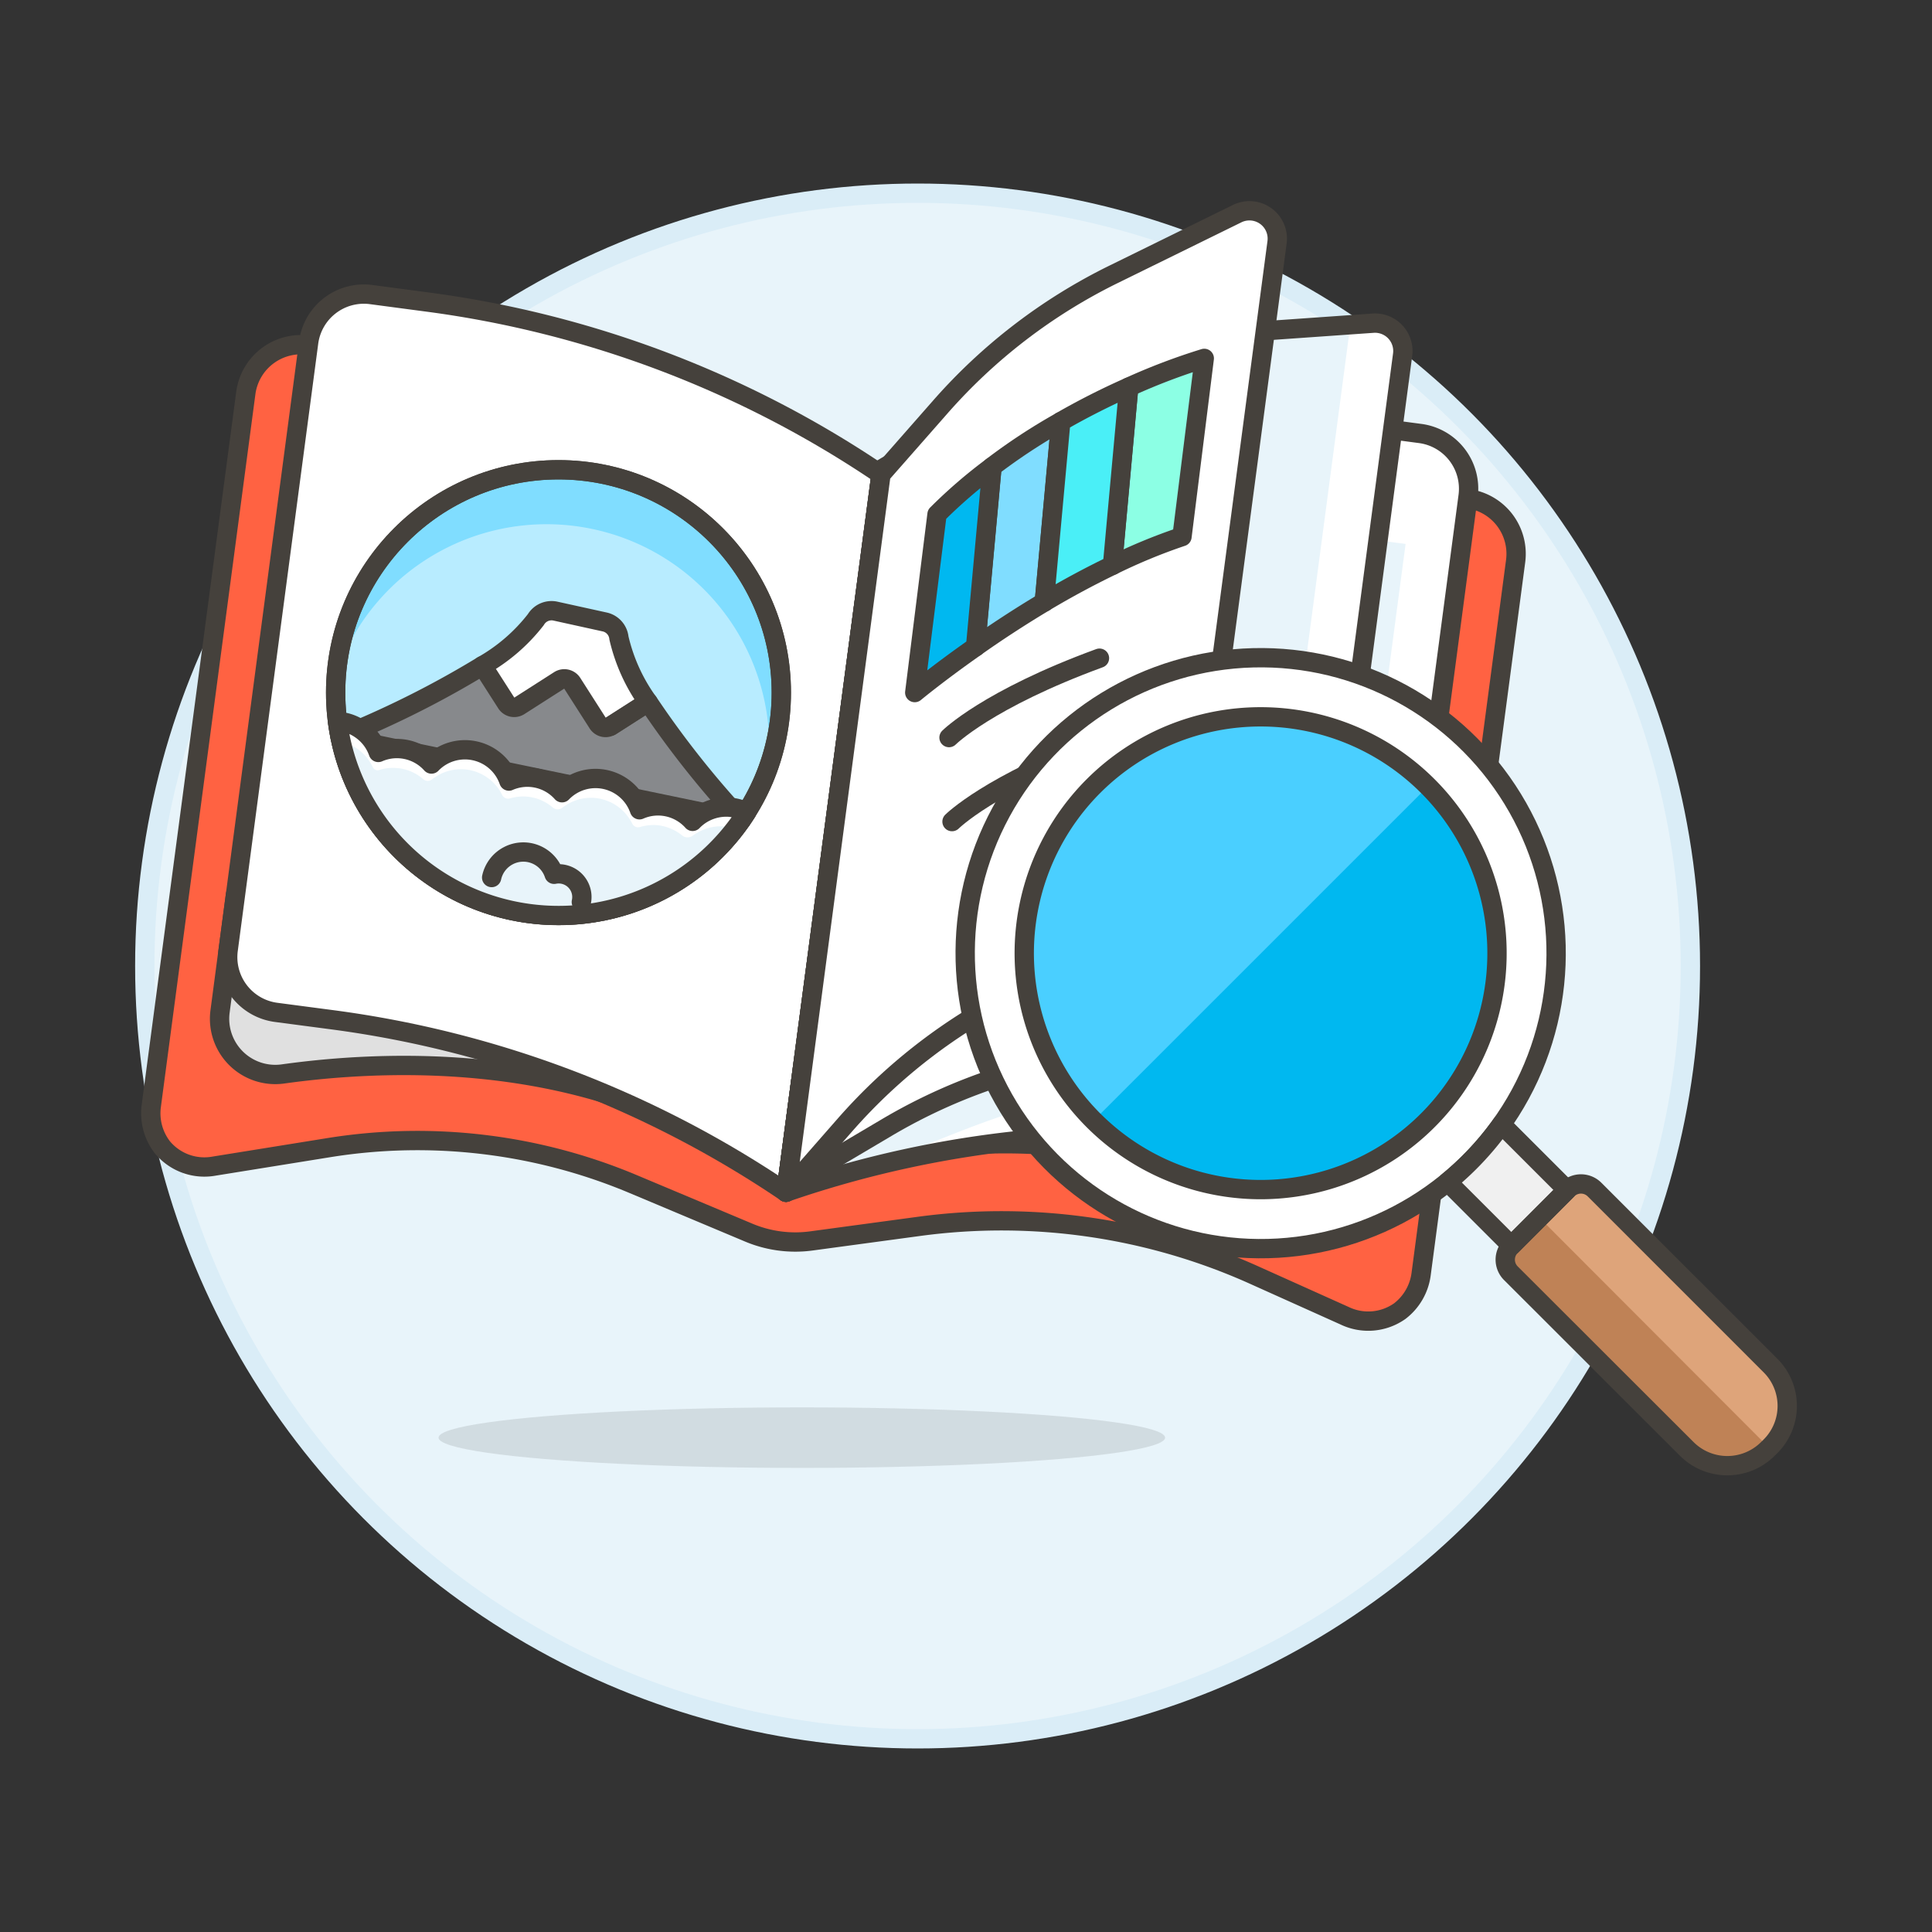 <svg xmlns="http://www.w3.org/2000/svg" viewBox="0 0 100 100"><rect x="0" y="0" width="100" height="100" fill="#333333" stroke="none"/><g class="nc-icon-wrapper"><defs/><circle class="a" cx="47.494" cy="50" r="40" fill="#e8f4fa" stroke="#daedf7" stroke-miterlimit="10"/><ellipse class="b" cx="41.503" cy="74.412" rx="18.803" ry="1.567" fill="#525252" opacity="0.15"/><path class="c" d="M77.841 26.863a2.884 2.884 0 0 0-2-1.066l-30.424.189-29.325-8.1a2.881 2.881 0 0 0-3.369 2.459L7.83 57.246a2.88 2.88 0 0 0 .57 2.132 2.825 2.825 0 0 0 2.7.977l5.916-.953a28.825 28.825 0 0 1 15.758 1.886l5.98 2.512a6.216 6.216 0 0 0 3.246.43l5.566-.753A31.858 31.858 0 0 1 64.92 66l4.672 2.1a2.825 2.825 0 0 0 2.865-.24 2.879 2.879 0 0 0 1.1-1.91l4.891-36.9a2.888 2.888 0 0 0-.607-2.187z" fill="#ff6242" stroke="#45413c" stroke-linecap="round" stroke-linejoin="round"/><path class="d" d="M12.19 46.3l-.8 6.053a2.883 2.883 0 0 0 3.258 3.234c5.935-.828 17.625-1.254 26.037 6.12l.757-5.716z" stroke="#45413c" stroke-linecap="round" stroke-linejoin="round" fill="#e0e0e0"/><path class="e" d="M40.683 61.71a54.606 54.606 0 0 0-23.454-8.923L14.29 52.4a2.883 2.883 0 0 1-2.479-3.237l4.164-31.436a2.883 2.883 0 0 1 3.237-2.48l2.938.39a54.6 54.6 0 0 1 23.45 8.921z" style="" fill="#fff"/><path class="f" d="M72.205 54.253l-.8 6.053a2.884 2.884 0 0 1-3.988 2.275c-5.514-2.346-16.691-5.8-26.732-.871l.757-5.716z" fill="#e8f4fa" stroke="#45413c" stroke-linecap="round" stroke-linejoin="round"/><path class="e" d="M40.683 61.71a54.613 54.613 0 0 1 24.968-2.51l2.939.389a2.881 2.881 0 0 0 3.236-2.479l4.164-31.435a2.883 2.883 0 0 0-2.479-3.237l-2.938-.389A54.617 54.617 0 0 0 45.6 24.558z" style="" fill="#fff"/><path class="g" d="M73.454 22.867L69.29 54.3a2.891 2.891 0 0 1-3.236 2.48l-2.944-.39c-6.673-.884-11.877 1.523-17.75 3.93q-2.367.581-4.677 1.387l4.864-36.724c1.646-.567 3.213-1.2 4.734-1.815a54.55 54.55 0 0 1 20.286-1.123l2.916.386c-.005.148-.01.293-.029.436z" style="" fill="#e8f4fa"/><path class="e" d="M75.99 25.675l-.757 5.715a2.89 2.89 0 0 0-2.479-3.236l-2.944-.39a54.607 54.607 0 0 0-24.963 2.509l.757-5.715a54.594 54.594 0 0 1 24.963-2.51l2.944.39a2.891 2.891 0 0 1 2.479 3.237z" style="" fill="#fff"/><path class="h" d="M40.683 61.71a54.606 54.606 0 0 0-23.454-8.923L14.29 52.4a2.883 2.883 0 0 1-2.479-3.237l4.164-31.436a2.883 2.883 0 0 1 3.237-2.48l2.938.39a54.6 54.6 0 0 1 23.45 8.921z" stroke="#45413c" stroke-linecap="round" stroke-linejoin="round" fill="none"/><path class="h" d="M40.683 61.71a54.613 54.613 0 0 1 24.968-2.51l2.939.389a2.881 2.881 0 0 0 3.236-2.479l4.164-31.435a2.883 2.883 0 0 0-2.479-3.237l-2.938-.389A54.617 54.617 0 0 0 45.6 24.558z" stroke="#45413c" stroke-linecap="round" stroke-linejoin="round" fill="none"/><path class="e" d="M72.6 18.362l-4.38 33.066a2.886 2.886 0 0 1-2.657 2.5l-7 .483A29.071 29.071 0 0 0 45.9 58.358l-5.175 3.066 4.921-37.152 5.175-3.066a29.062 29.062 0 0 1 12.664-3.949l6.413-.445 1.174-.077a1.431 1.431 0 0 1 1.148.443 1.451 1.451 0 0 1 .38 1.184z" style="" fill="#fff"/><path class="g" d="M69.894 16.812l-4.251 32.094a2.886 2.886 0 0 1-2.657 2.5l-7 .483a29.071 29.071 0 0 0-12.664 3.949l-2.02 1.2 4.34-32.765 5.175-3.066a29.062 29.062 0 0 1 12.664-3.949z" style="" fill="#e8f4fa"/><path class="h" d="M40.721 61.424L45.9 58.36a28.829 28.829 0 0 1 12.662-3.947l7-.491a2.883 2.883 0 0 0 2.656-2.5L72.6 18.356a1.442 1.442 0 0 0-1.53-1.628l-7.585.533a28.831 28.831 0 0 0-12.662 3.946l-5.179 3.065z" stroke="#45413c" stroke-linecap="round" stroke-linejoin="round" fill="none"/><path class="e" d="M45.629 24.37l-4.921 37.152 3.051-3.481a28.826 28.826 0 0 1 8.976-6.876l7.435-3.65a2.88 2.88 0 0 0 1.588-2.209l4.365-32.953a1.441 1.441 0 0 0-2.064-1.483l-6.4 3.143a28.838 28.838 0 0 0-8.976 6.876z" style="" fill="#fff"/><path class="h" d="M45.6 24.558L40.683 61.71l3.051-3.481a28.826 28.826 0 0 1 8.976-6.876l7.435-3.65a2.883 2.883 0 0 0 1.588-2.209L66.1 12.541a1.441 1.441 0 0 0-2.064-1.483l-6.4 3.143a28.838 28.838 0 0 0-8.976 6.876z" stroke="#45413c" stroke-linecap="round" stroke-linejoin="round" fill="none"/><path class="i" d="M54.907 21.824l-.854 9.341c-1.337.8-2.548 1.6-3.563 2.318l.853-9.318a30.5 30.5 0 0 1 3.564-2.341z" stroke="#45413c" stroke-linecap="round" stroke-linejoin="round" fill="#80ddff"/><path class="j" d="M48.5 26.621a25.6 25.6 0 0 1 2.848-2.456l-.853 9.318c-1.926 1.349-3.148 2.364-3.148 2.364z" stroke="#45413c" stroke-linecap="round" stroke-linejoin="round" fill="#00b8f0"/><path class="k" d="M62.333 18.55l-1.153 9.225a29.193 29.193 0 0 0-3.6 1.487l.842-9.225a32.484 32.484 0 0 1 3.911-1.487z" stroke="#45413c" stroke-linecap="round" stroke-linejoin="round" fill="#8cffe4"/><path class="l" d="M58.424 20.037l-.842 9.225a45.268 45.268 0 0 0-3.529 1.9l.854-9.341a37.84 37.84 0 0 1 3.517-1.784z" stroke="#45413c" stroke-linecap="round" stroke-linejoin="round" fill="#4aeff7"/><path class="h" d="M49.121 38.177s1.983-1.983 7.788-4.11" stroke="#45413c" stroke-linecap="round" stroke-linejoin="round" fill="none"/><path class="h" d="M49.276 42.526s1.962-1.962 7.7-4.077" stroke="#45413c" stroke-linecap="round" stroke-linejoin="round" fill="none"/><path class="h" d="M50.8 47.378a17.45 17.45 0 0 1 4.646-2.819" stroke="#45413c" stroke-linecap="round" stroke-linejoin="round" fill="none"/><circle class="m" cx="28.907" cy="35.849" r="11.534" style="" fill="#b8ecff"/><path class="n" d="M39.77 39.728a11.531 11.531 0 0 0-22.351-4.914 11.533 11.533 0 1 1 22.351 4.914z" style="" fill="#80ddff"/><path class="o" d="M17.6 38.159c.3-.126.653-.272 1.025-.437a49.989 49.989 0 0 0 6.343-3.265l1.237 1.935a.486.486 0 0 0 .667.147l2.072-1.326a.484.484 0 0 1 .667.147l1.325 2.072a.484.484 0 0 0 .667.147l1.935-1.238a49.15 49.15 0 0 0 4.231 5.443c.208.243.4.462.587.671z" style="" fill="#87898c"/><path class="e" d="M29.614 35.358l1.327 2.076a.48.48 0 0 0 .664.146l1.937-1.239a9.258 9.258 0 0 1-1.506-3.321.945.945 0 0 0-.722-.824l-2.581-.568a.948.948 0 0 0-1 .446 9.268 9.268 0 0 1-2.761 2.383l1.24 1.937a.48.48 0 0 0 .664.146l2.076-1.328a.481.481 0 0 1 .662.146z" style="" fill="#fff"/><path class="o" d="M17.6 38.159c.3-.126.653-.272 1.025-.437a49.989 49.989 0 0 0 6.343-3.265l1.237 1.935a.486.486 0 0 0 .667.147l2.072-1.326a.484.484 0 0 1 .667.147l1.325 2.072a.484.484 0 0 0 .667.147l1.935-1.238a49.15 49.15 0 0 0 4.231 5.443c.208.243.4.462.587.671z" style="" fill="#87898c"/><path class="e" d="M29.614 35.358l1.327 2.076a.48.48 0 0 0 .664.146l1.937-1.239a9.258 9.258 0 0 1-1.506-3.321.945.945 0 0 0-.722-.824l-2.581-.568a.948.948 0 0 0-1 .446 9.268 9.268 0 0 1-2.761 2.383l1.24 1.937a.48.48 0 0 0 .664.146l2.076-1.328a.481.481 0 0 1 .662.146z" style="" fill="#fff"/><path class="h" d="M24.97 34.457l1.24 1.937a.48.48 0 0 0 .664.146l2.076-1.328a.481.481 0 0 1 .664.146l1.327 2.076a.48.48 0 0 0 .664.146l1.937-1.239" stroke="#45413c" stroke-linecap="round" stroke-linejoin="round" fill="none"/><path class="h" d="M33.542 36.341a9.258 9.258 0 0 1-1.506-3.321.945.945 0 0 0-.722-.824l-2.581-.568a.948.948 0 0 0-1 .446 9.268 9.268 0 0 1-2.761 2.383 50.022 50.022 0 0 1-6.341 3.264 44.83 44.83 0 0 1-1.025.437l20.76 4.3a51.192 51.192 0 0 1-.587-.671 49.15 49.15 0 0 1-4.231-5.443l-1.935 1.238" stroke="#45413c" stroke-linecap="round" stroke-linejoin="round" fill="none"/><circle class="h" cx="28.907" cy="35.849" r="11.534" stroke="#45413c" stroke-linecap="round" stroke-linejoin="round" fill="none"/><circle class="h" cx="28.907" cy="35.849" r="11.534" stroke="#45413c" stroke-linecap="round" stroke-linejoin="round" fill="none"/><path class="g" d="M38.647 42.031a2.3 2.3 0 0 0-.551-.2 3.294 3.294 0 0 0-.319-.05 2.425 2.425 0 0 0-1.928.732 2.4 2.4 0 0 0-2.75-.6 2.408 2.408 0 0 0-4.009-.881 2.4 2.4 0 0 0-2.75-.605 2.407 2.407 0 0 0-4.008-.881 2.4 2.4 0 0 0-2.751-.6 2.406 2.406 0 0 0-.948-1.217 2.323 2.323 0 0 0-.809-.345 2.061 2.061 0 0 0-.354-.048 11.538 11.538 0 0 0 21.181 4.7z" style="" fill="#e8f4fa"/><path class="h" d="M30.09 46.688a1.2 1.2 0 0 0-1.409-1.435 1.678 1.678 0 0 0-3.233.168" stroke="#45413c" stroke-linecap="round" stroke-linejoin="round" fill="none"/><path class="e" d="M17.654 38.388a2.383 2.383 0 0 1 1.493 1.052 2.408 2.408 0 0 1 .152.274.275.275 0 0 0 .322.145 2.279 2.279 0 0 1 .958-.1 1.736 1.736 0 0 1 .281.042 2.082 2.082 0 0 1 .291.084 2.366 2.366 0 0 1 .758.447.356.356 0 0 0 .451.01 1.6 1.6 0 0 1 .209-.146 2.365 2.365 0 0 1 1.8-.326 2.4 2.4 0 0 1 1.5 1.054c.043.073.089.152.126.229a.341.341 0 0 0 .4.172 2.4 2.4 0 0 1 .881-.092 2.542 2.542 0 0 1 .6.131 2.449 2.449 0 0 1 .745.44.383.383 0 0 0 .475.011 2.37 2.37 0 0 1 .2-.139 2.371 2.371 0 0 1 1.8-.327 2.4 2.4 0 0 1 1.5 1.055c.048.074.09.152.132.23a.334.334 0 0 0 .389.175 2.431 2.431 0 0 1 .887-.1 2.17 2.17 0 0 1 .3.048 1.906 1.906 0 0 1 .277.08 2.34 2.34 0 0 1 .719.4.447.447 0 0 0 .557.015 1.144 1.144 0 0 1 .156-.1 2.369 2.369 0 0 1 1.8-.327c.071.016.146.038.216.058.211-.274.411-.558.6-.852a2.3 2.3 0 0 0-.551-.2 3.294 3.294 0 0 0-.319-.05 2.425 2.425 0 0 0-1.928.732 2.4 2.4 0 0 0-2.75-.6 2.408 2.408 0 0 0-4.009-.881 2.4 2.4 0 0 0-2.75-.605 2.407 2.407 0 0 0-4.008-.881 2.4 2.4 0 0 0-2.751-.6 2.406 2.406 0 0 0-.948-1.217 2.323 2.323 0 0 0-.809-.345 2.061 2.061 0 0 0-.354-.048c.06.35.123.704.202 1.052z" style="" fill="#fff"/><path class="h" d="M38.647 42.031a2.3 2.3 0 0 0-.551-.2 3.294 3.294 0 0 0-.319-.05 2.425 2.425 0 0 0-1.928.732 2.4 2.4 0 0 0-2.75-.6 2.408 2.408 0 0 0-4.009-.881 2.4 2.4 0 0 0-2.75-.605 2.407 2.407 0 0 0-4.008-.881 2.4 2.4 0 0 0-2.751-.6 2.406 2.406 0 0 0-.948-1.217 2.323 2.323 0 0 0-.809-.345 2.061 2.061 0 0 0-.354-.048 11.538 11.538 0 0 0 21.181 4.7z" stroke="#45413c" stroke-linecap="round" stroke-linejoin="round" fill="none"/><g><circle class="p" cx="65.251" cy="49.337" r="15.294" transform="rotate(-31.464 65.25 49.336)" stroke="#45413c" stroke-linecap="round" stroke-linejoin="round" fill="#fff"/><circle class="q" cx="65.251" cy="49.337" r="12.235" style="" fill="#00b8f0"/><path class="r" d="M73.912 40.7A12.235 12.235 0 1 0 56.61 58z" style="" fill="#4acfff"/><path class="h" d="M73.9 40.685a12.235 12.235 0 1 1-17.3 0 12.235 12.235 0 0 1 17.3 0z" stroke="#45413c" stroke-linecap="round" stroke-linejoin="round" fill="none"/><path class="s" d="M91.636 74.866L91.5 75a2.973 2.973 0 0 1-4.189 0L78.2 65.9a.993.993 0 0 1 0-1.4l2.931-2.93a.992.992 0 0 1 1.4 0l9.106 9.106a2.956 2.956 0 0 1-.001 4.19z" style="" fill="#bf8256"/><path class="t" d="M91.636 74.866l-.069.069-11.889-11.909 1.456-1.455a.992.992 0 0 1 1.4 0l9.106 9.106a2.956 2.956 0 0 1-.004 4.189z" style="" fill="#dea47a"/><path class="u" d="M81.112 61.593L77.718 58.2a15.45 15.45 0 0 1-1.653 1.952q-.547.547-1.135 1.028l3.3 3.3z" stroke="#45413c" stroke-linecap="round" stroke-linejoin="round" fill="#f0f0f0"/><path class="h" d="M91.636 74.866L91.5 75a2.973 2.973 0 0 1-4.189 0L78.2 65.9a.993.993 0 0 1 0-1.4l2.931-2.93a.992.992 0 0 1 1.4 0l9.106 9.106a2.956 2.956 0 0 1-.001 4.19z" stroke="#45413c" stroke-linecap="round" stroke-linejoin="round" fill="none"/></g></g></svg>